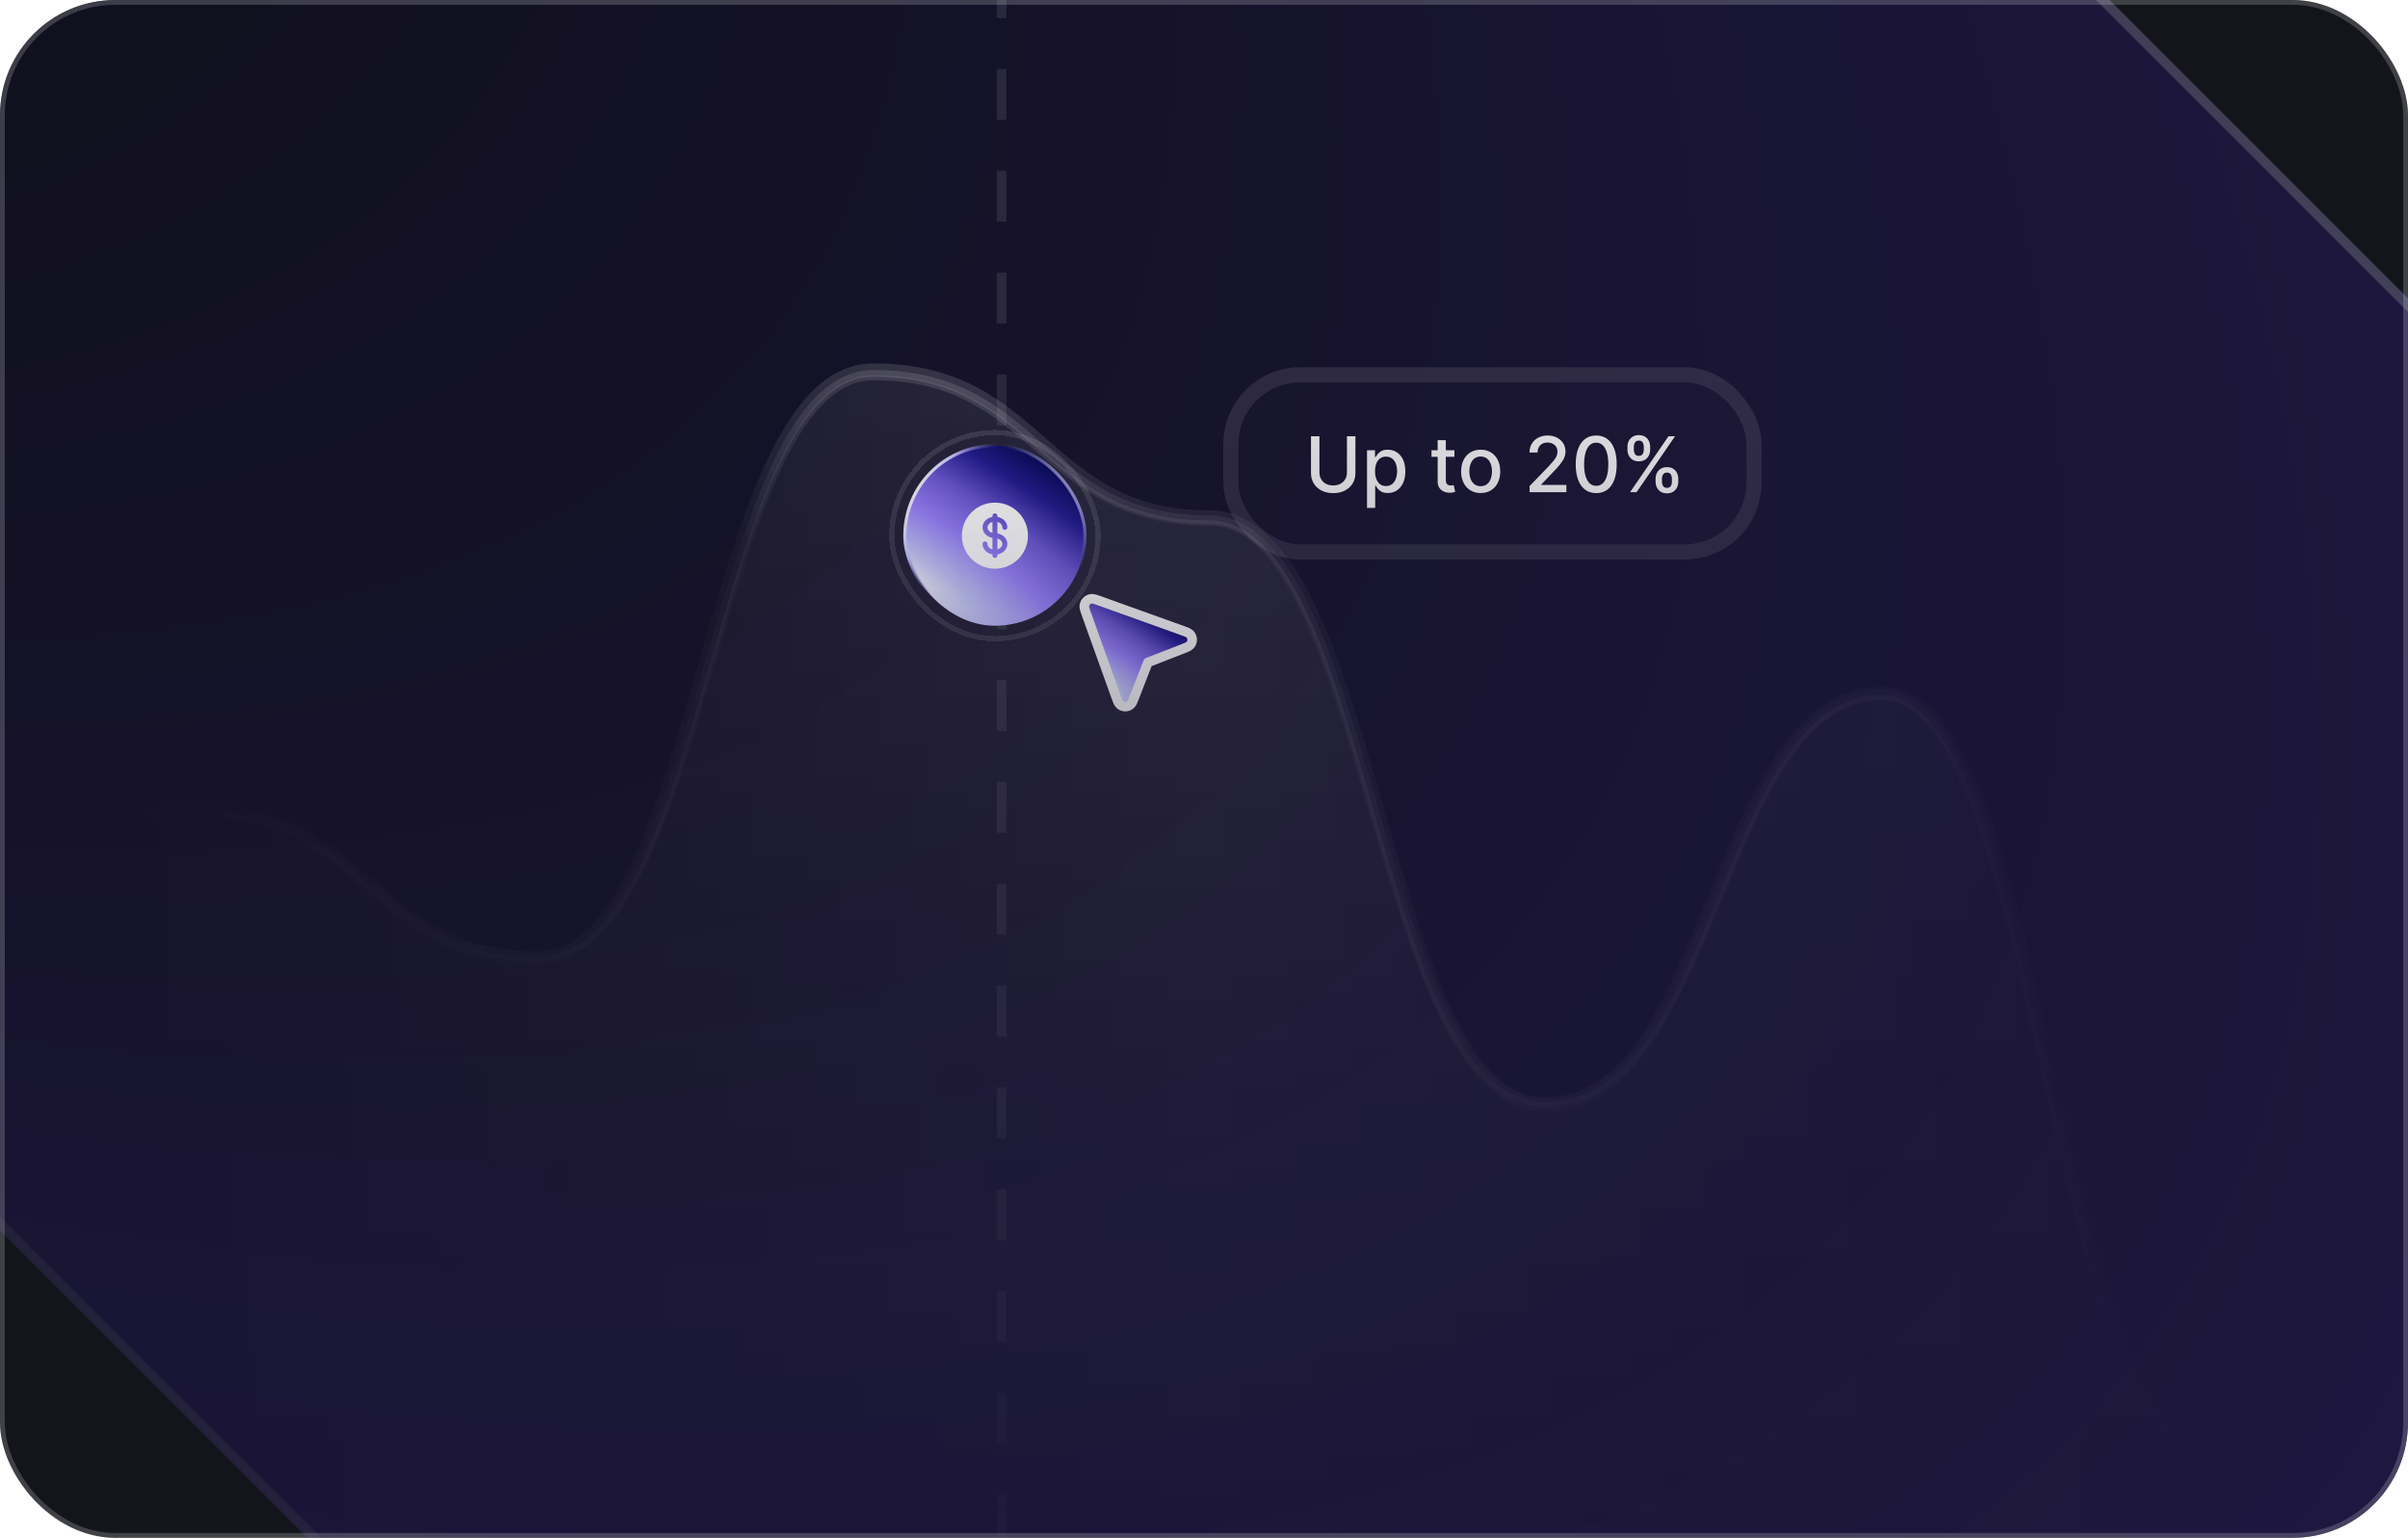 <svg width="501" height="320" viewBox="0 0 501 320" fill="none" xmlns="http://www.w3.org/2000/svg">
<g clip-path="url(#clip0_1061_2559)">
<rect width="501" height="320" rx="24" fill="#14151A"/>
<g opacity="0.45" filter="url(#filter0_f_1061_2559)">
<rect x="-640" y="-384" width="491.373" height="2028.01" rx="50" transform="rotate(-45 -640 -384)" fill="url(#paint0_diamond_1061_2559)"/>
<rect x="-638.586" y="-384" width="489.373" height="2026.01" rx="49" transform="rotate(-45 -638.586 -384)" stroke="url(#paint1_linear_1061_2559)" stroke-opacity="0.5" stroke-width="2"/>
</g>
<mask id="mask0_1061_2559" style="mask-type:alpha" maskUnits="userSpaceOnUse" x="27" y="-137" width="448" height="510">
<rect x="27.325" y="-136.003" width="447.349" height="508.593" fill="url(#paint2_linear_1061_2559)"/>
</mask>
<g mask="url(#mask0_1061_2559)">
<g clip-path="url(#clip1_1061_2559)">
<mask id="mask1_1061_2559" style="mask-type:alpha" maskUnits="userSpaceOnUse" x="2" y="-4" width="497" height="324">
<rect x="2" y="-4" width="497" height="323" fill="url(#paint3_linear_1061_2559)"/>
</mask>
<g mask="url(#mask1_1061_2559)">
<path d="M41.876 168.789C58.953 168.789 67.442 176.119 76.152 183.652L76.172 183.669C84.938 191.25 93.931 199.028 111.806 199.028C116.515 199.028 120.589 196.981 124.147 193.534C127.689 190.104 130.758 185.254 133.514 179.533C139.016 168.114 143.406 152.927 147.762 137.858L147.782 137.79C152.161 122.643 156.507 107.619 161.923 96.376C164.63 90.758 167.571 86.158 170.859 82.974C174.129 79.805 177.704 78.073 181.736 78.073C198.813 78.073 207.302 85.403 216.013 92.936L216.032 92.953C224.798 100.534 233.792 108.312 251.666 108.312C255.698 108.312 259.273 110.044 262.543 113.212C265.831 116.397 268.772 120.997 271.478 126.615C276.895 137.858 281.241 152.881 285.62 168.029L285.639 168.096C289.996 183.165 294.386 198.352 299.888 209.772C302.644 215.493 305.713 220.342 309.254 223.773C312.813 227.219 316.887 229.266 321.596 229.266C330.842 229.266 337.675 223.643 343.223 215.581C348.75 207.552 353.155 196.885 357.503 186.356L357.534 186.282C361.917 175.667 366.245 165.199 371.632 157.372C377.01 149.558 383.289 144.598 391.526 144.598C395.451 144.598 399.003 146.791 402.312 150.957C405.624 155.127 408.582 161.148 411.3 168.48C416.733 183.14 421.088 202.715 425.464 222.395L425.477 222.453C429.838 242.065 434.221 261.775 439.709 276.584C442.455 283.993 445.506 290.257 449.023 294.685C452.543 299.118 456.64 301.839 461.456 301.839H473.622V318.282H29.71V168.789H41.876Z" fill="url(#paint4_linear_1061_2559)" stroke="url(#paint5_linear_1061_2559)" stroke-width="2.105"/>
<path d="M474.675 303.358H461.456C426.491 303.358 426.491 144.31 391.526 144.31C356.561 144.31 356.561 229.951 321.596 229.951C286.631 229.951 286.631 107.607 251.666 107.607C216.701 107.607 216.701 77.02 181.736 77.02C146.771 77.02 146.771 199.365 111.806 199.365C76.841 199.365 76.841 168.779 41.876 168.779H28.657" stroke="url(#paint6_linear_1061_2559)" stroke-width="2.802"/>
</g>
<path opacity="0.1" d="M209.393 -128.68C209.393 -129.232 208.946 -129.679 208.395 -129.679C207.843 -129.679 207.396 -129.232 207.396 -128.68L209.393 -128.68ZM207.396 -128.68L207.396 -123.382L209.393 -123.382L209.393 -128.68L207.396 -128.68ZM207.396 -112.787L207.396 -102.191L209.393 -102.191L209.393 -112.787L207.396 -112.787ZM207.396 -91.595L207.396 -81L209.393 -81L209.393 -91.595L207.396 -91.595ZM207.396 -70.404L207.396 -59.808L209.393 -59.808L209.393 -70.404L207.396 -70.404ZM207.396 -49.212L207.396 -38.617L209.393 -38.617L209.393 -49.212L207.396 -49.212ZM207.396 -28.021L207.396 -17.425L209.393 -17.425L209.393 -28.021L207.396 -28.021ZM207.396 -6.83L207.396 3.766L209.393 3.766L209.393 -6.83L207.396 -6.83ZM207.396 14.362L207.396 24.957L209.393 24.957L209.393 14.362L207.396 14.362ZM207.396 35.553L207.396 46.149L209.393 46.149L209.393 35.553L207.396 35.553ZM207.396 56.744L207.396 67.34L209.393 67.34L209.393 56.744L207.396 56.744ZM207.396 77.936L207.396 88.531L209.393 88.531L209.393 77.936L207.396 77.936ZM207.396 99.127L207.396 109.723L209.393 109.723L209.393 99.127L207.396 99.127ZM207.396 120.318L207.396 130.914L209.393 130.914L209.393 120.318L207.396 120.318ZM207.396 141.51L207.396 152.106L209.393 152.106L209.393 141.51L207.396 141.51ZM207.396 162.701L207.396 173.297L209.393 173.297L209.393 162.701L207.396 162.701ZM207.396 183.893L207.396 194.488L209.393 194.488L209.393 183.893L207.396 183.893ZM207.396 205.084L207.396 215.68L209.393 215.68L209.393 205.084L207.396 205.084ZM207.396 226.276L207.396 236.871L209.393 236.871L209.393 226.276L207.396 226.276ZM207.396 247.467L207.396 258.063L209.393 258.063L209.393 247.467L207.396 247.467ZM207.396 268.658L207.396 279.254L209.393 279.254L209.393 268.658L207.396 268.658ZM207.396 289.85L207.396 300.445L209.393 300.445L209.393 289.85L207.396 289.85ZM207.396 311.041L207.396 321.637L209.393 321.637L209.393 311.041L207.396 311.041ZM207.396 332.233L207.396 342.828L209.393 342.828L209.393 332.233L207.396 332.233ZM207.396 353.424L207.396 364.02L209.393 364.02L209.393 353.424L207.396 353.424ZM207.396 374.615L207.396 379.913L209.393 379.913L209.393 374.615L207.396 374.615Z" fill="#F8F8F8"/>
<g filter="url(#filter1_di_1061_2559)">
<rect x="185.55" y="66.55" width="42.9" height="42.9" rx="21.45" stroke="#F8F8F8" stroke-opacity="0.12" stroke-width="1.1" shape-rendering="crispEdges"/>
<rect x="188.262" y="69.262" width="37.476" height="37.476" rx="18.738" fill="url(#paint7_radial_1061_2559)"/>
<rect x="188.262" y="69.262" width="37.476" height="37.476" rx="18.738" stroke="url(#paint8_linear_1061_2559)" stroke-width="0.657"/>
<rect x="188.262" y="69.262" width="37.476" height="37.476" rx="18.738" stroke="url(#paint9_linear_1061_2559)" stroke-width="0.657"/>
<path d="M206.484 85.145C205.841 85.321 205.453 85.815 205.453 86.281C205.453 86.748 205.841 87.242 206.484 87.418V85.145Z" fill="white"/>
<path d="M207.516 88.583V90.855C208.159 90.679 208.547 90.185 208.547 89.719C208.547 89.253 208.159 88.759 207.516 88.583Z" fill="white"/>
<path fill-rule="evenodd" clip-rule="evenodd" d="M213.875 88C213.875 91.797 210.797 94.875 207 94.875C203.203 94.875 200.125 91.797 200.125 88C200.125 84.203 203.203 81.125 207 81.125C210.797 81.125 213.875 84.203 213.875 88ZM207 83.36C207.285 83.36 207.516 83.591 207.516 83.875V84.093C208.637 84.294 209.578 85.136 209.578 86.281C209.578 86.566 209.347 86.797 209.062 86.797C208.778 86.797 208.547 86.566 208.547 86.281C208.547 85.815 208.159 85.321 207.516 85.145V87.531C208.637 87.731 209.578 88.573 209.578 89.719C209.578 90.865 208.637 91.707 207.516 91.907V92.125C207.516 92.41 207.285 92.641 207 92.641C206.715 92.641 206.484 92.41 206.484 92.125V91.907C205.363 91.707 204.422 90.865 204.422 89.719C204.422 89.434 204.653 89.203 204.938 89.203C205.222 89.203 205.453 89.434 205.453 89.719C205.453 90.185 205.841 90.679 206.484 90.855V88.47C205.363 88.269 204.422 87.427 204.422 86.281C204.422 85.136 205.363 84.294 206.484 84.093V83.875C206.484 83.591 206.715 83.36 207 83.36Z" fill="white"/>
</g>
<g filter="url(#filter2_bi_1061_2559)">
<rect x="250.303" y="68" width="112" height="40" rx="16" fill="#F8F8F8" fill-opacity="0.01"/>
<rect x="251.881" y="69.579" width="108.843" height="36.843" rx="14.421" stroke="#F8F8F8" stroke-opacity="0.1" stroke-width="3.157"/>
<path d="M276.033 82.364H277.794V90.017C277.794 90.832 277.603 91.553 277.22 92.182C276.838 92.807 276.3 93.299 275.607 93.659C274.914 94.015 274.101 94.193 273.169 94.193C272.241 94.193 271.431 94.015 270.737 93.659C270.044 93.299 269.506 92.807 269.124 92.182C268.741 91.553 268.55 90.832 268.55 90.017V82.364H270.306V89.875C270.306 90.402 270.421 90.869 270.652 91.278C270.887 91.688 271.218 92.01 271.646 92.244C272.075 92.475 272.582 92.591 273.169 92.591C273.76 92.591 274.27 92.475 274.698 92.244C275.129 92.01 275.459 91.688 275.686 91.278C275.917 90.869 276.033 90.402 276.033 89.875V82.364ZM280.21 97.273V85.273H281.869V86.688H282.012C282.11 86.506 282.252 86.296 282.438 86.057C282.623 85.818 282.881 85.61 283.21 85.432C283.54 85.25 283.976 85.159 284.517 85.159C285.222 85.159 285.851 85.337 286.404 85.693C286.957 86.049 287.39 86.563 287.705 87.233C288.023 87.903 288.182 88.71 288.182 89.653C288.182 90.597 288.025 91.405 287.71 92.08C287.396 92.75 286.964 93.267 286.415 93.631C285.866 93.991 285.239 94.171 284.534 94.171C284.004 94.171 283.57 94.082 283.233 93.903C282.9 93.725 282.638 93.517 282.449 93.278C282.26 93.04 282.114 92.828 282.012 92.642H281.909V97.273H280.21ZM281.875 89.636C281.875 90.25 281.964 90.788 282.142 91.25C282.32 91.712 282.578 92.074 282.915 92.335C283.252 92.593 283.665 92.722 284.154 92.722C284.661 92.722 285.085 92.587 285.426 92.318C285.767 92.046 286.025 91.676 286.199 91.21C286.377 90.744 286.466 90.22 286.466 89.636C286.466 89.061 286.379 88.544 286.205 88.085C286.034 87.627 285.777 87.265 285.432 87C285.091 86.735 284.665 86.602 284.154 86.602C283.661 86.602 283.244 86.729 282.904 86.983C282.566 87.237 282.311 87.591 282.137 88.046C281.962 88.5 281.875 89.03 281.875 89.636ZM298.394 85.273V86.636H293.627V85.273H298.394ZM294.905 83.182H296.604V91.438C296.604 91.767 296.653 92.015 296.752 92.182C296.85 92.345 296.977 92.457 297.132 92.517C297.291 92.574 297.464 92.602 297.649 92.602C297.786 92.602 297.905 92.593 298.007 92.574C298.11 92.555 298.189 92.54 298.246 92.528L298.553 93.932C298.454 93.97 298.314 94.008 298.132 94.046C297.95 94.087 297.723 94.11 297.45 94.114C297.003 94.121 296.587 94.042 296.2 93.875C295.814 93.708 295.502 93.451 295.263 93.102C295.024 92.754 294.905 92.316 294.905 91.79V83.182ZM303.855 94.176C303.037 94.176 302.323 93.989 301.713 93.614C301.103 93.239 300.63 92.714 300.293 92.04C299.956 91.366 299.787 90.578 299.787 89.676C299.787 88.771 299.956 87.979 300.293 87.301C300.63 86.623 301.103 86.097 301.713 85.722C302.323 85.347 303.037 85.159 303.855 85.159C304.673 85.159 305.387 85.347 305.997 85.722C306.607 86.097 307.081 86.623 307.418 87.301C307.755 87.979 307.923 88.771 307.923 89.676C307.923 90.578 307.755 91.366 307.418 92.04C307.081 92.714 306.607 93.239 305.997 93.614C305.387 93.989 304.673 94.176 303.855 94.176ZM303.861 92.75C304.391 92.75 304.831 92.61 305.179 92.33C305.528 92.049 305.785 91.676 305.952 91.21C306.122 90.744 306.208 90.231 306.208 89.671C306.208 89.114 306.122 88.602 305.952 88.136C305.785 87.667 305.528 87.29 305.179 87.006C304.831 86.722 304.391 86.58 303.861 86.58C303.327 86.58 302.884 86.722 302.531 87.006C302.183 87.29 301.923 87.667 301.753 88.136C301.586 88.602 301.503 89.114 301.503 89.671C301.503 90.231 301.586 90.744 301.753 91.21C301.923 91.676 302.183 92.049 302.531 92.33C302.884 92.61 303.327 92.75 303.861 92.75ZM314.031 94V92.727L317.969 88.648C318.389 88.205 318.736 87.816 319.009 87.483C319.285 87.146 319.492 86.826 319.628 86.523C319.764 86.22 319.833 85.898 319.833 85.557C319.833 85.171 319.742 84.837 319.56 84.557C319.378 84.273 319.13 84.055 318.816 83.903C318.501 83.748 318.147 83.671 317.753 83.671C317.336 83.671 316.973 83.756 316.662 83.926C316.352 84.097 316.113 84.337 315.946 84.648C315.78 84.958 315.696 85.322 315.696 85.739H314.02C314.02 85.03 314.183 84.411 314.509 83.881C314.834 83.35 315.281 82.939 315.85 82.648C316.418 82.352 317.064 82.205 317.787 82.205C318.518 82.205 319.162 82.35 319.719 82.642C320.28 82.93 320.717 83.324 321.031 83.824C321.346 84.32 321.503 84.881 321.503 85.506C321.503 85.938 321.422 86.36 321.259 86.773C321.1 87.186 320.821 87.646 320.423 88.153C320.026 88.657 319.473 89.269 318.764 89.989L316.452 92.409V92.494H321.691V94H314.031ZM327.895 94.193C326.997 94.189 326.23 93.953 325.594 93.483C324.958 93.013 324.471 92.33 324.134 91.432C323.797 90.534 323.628 89.453 323.628 88.188C323.628 86.926 323.797 85.849 324.134 84.955C324.475 84.061 324.963 83.379 325.6 82.909C326.24 82.439 327.005 82.205 327.895 82.205C328.785 82.205 329.548 82.441 330.185 82.915C330.821 83.385 331.308 84.066 331.645 84.96C331.986 85.85 332.156 86.926 332.156 88.188C332.156 89.457 331.988 90.54 331.651 91.438C331.314 92.332 330.827 93.015 330.191 93.489C329.554 93.958 328.789 94.193 327.895 94.193ZM327.895 92.676C328.683 92.676 329.298 92.292 329.742 91.523C330.189 90.754 330.412 89.642 330.412 88.188C330.412 87.222 330.31 86.405 330.105 85.739C329.905 85.068 329.615 84.561 329.236 84.216C328.861 83.868 328.414 83.693 327.895 83.693C327.111 83.693 326.495 84.08 326.048 84.852C325.602 85.625 325.376 86.737 325.372 88.188C325.372 89.157 325.473 89.977 325.673 90.648C325.878 91.314 326.168 91.82 326.543 92.165C326.918 92.506 327.369 92.676 327.895 92.676ZM340.246 91.818V91.205C340.246 90.765 340.337 90.364 340.519 90C340.704 89.633 340.973 89.339 341.325 89.119C341.682 88.896 342.111 88.784 342.615 88.784C343.13 88.784 343.562 88.894 343.911 89.114C344.259 89.333 344.522 89.627 344.7 89.994C344.882 90.362 344.973 90.765 344.973 91.205V91.818C344.973 92.258 344.882 92.661 344.7 93.028C344.519 93.392 344.252 93.686 343.899 93.909C343.551 94.129 343.123 94.239 342.615 94.239C342.104 94.239 341.672 94.129 341.32 93.909C340.968 93.686 340.7 93.392 340.519 93.028C340.337 92.661 340.246 92.258 340.246 91.818ZM341.57 91.205V91.818C341.57 92.144 341.647 92.439 341.803 92.705C341.958 92.97 342.229 93.102 342.615 93.102C342.998 93.102 343.265 92.97 343.416 92.705C343.568 92.439 343.644 92.144 343.644 91.818V91.205C343.644 90.879 343.57 90.583 343.422 90.318C343.278 90.053 343.009 89.921 342.615 89.921C342.236 89.921 341.968 90.053 341.808 90.318C341.649 90.583 341.57 90.879 341.57 91.205ZM334.394 85.159V84.546C334.394 84.106 334.485 83.703 334.666 83.335C334.852 82.968 335.121 82.674 335.473 82.455C335.829 82.235 336.259 82.125 336.763 82.125C337.278 82.125 337.71 82.235 338.058 82.455C338.407 82.674 338.67 82.968 338.848 83.335C339.026 83.703 339.115 84.106 339.115 84.546V85.159C339.115 85.599 339.024 86.002 338.843 86.369C338.664 86.733 338.399 87.027 338.047 87.25C337.699 87.47 337.271 87.58 336.763 87.58C336.248 87.58 335.814 87.47 335.462 87.25C335.113 87.027 334.848 86.733 334.666 86.369C334.485 86.002 334.394 85.599 334.394 85.159ZM335.723 84.546V85.159C335.723 85.485 335.799 85.78 335.95 86.046C336.106 86.311 336.377 86.443 336.763 86.443C337.142 86.443 337.407 86.311 337.558 86.046C337.714 85.78 337.791 85.485 337.791 85.159V84.546C337.791 84.22 337.718 83.924 337.57 83.659C337.422 83.394 337.153 83.261 336.763 83.261C336.384 83.261 336.115 83.394 335.956 83.659C335.801 83.924 335.723 84.22 335.723 84.546ZM334.933 94L342.933 82.364H344.291L336.291 94H334.933Z" fill="#F8F8F8" fill-opacity="0.95"/>
</g>
<path d="M228.437 124.907C228.187 124.817 227.933 124.726 227.719 124.67C227.516 124.617 227.123 124.53 226.703 124.676C226.221 124.843 225.842 125.221 225.675 125.704C225.529 126.124 225.617 126.516 225.669 126.72C225.725 126.934 225.816 127.187 225.906 127.437L232.262 145.144C232.374 145.455 232.481 145.753 232.586 145.983C232.676 146.177 232.878 146.602 233.32 146.842C233.802 147.104 234.383 147.112 234.872 146.862C235.319 146.634 235.533 146.215 235.627 146.023C235.739 145.796 235.854 145.501 235.974 145.193L238.835 137.836L246.192 134.974C246.5 134.855 246.795 134.74 247.022 134.628C247.214 134.534 247.633 134.32 247.861 133.873C248.111 133.384 248.103 132.803 247.841 132.321C247.601 131.879 247.176 131.677 246.982 131.587C246.752 131.482 246.454 131.375 246.143 131.263L228.437 124.907Z" fill="url(#paint10_radial_1061_2559)" stroke="#F8F8F8" stroke-width="1.997" stroke-linecap="round" stroke-linejoin="round"/>
</g>
</g>
</g>
<rect x="0.5" y="0.5" width="500" height="319" rx="23.5" stroke="#EEF3F7" stroke-opacity="0.2"/>
<defs>
<filter id="filter0_f_1061_2559" x="-774.289" y="-865.743" width="2050.05" height="2050.05" filterUnits="userSpaceOnUse" color-interpolation-filters="sRGB">
<feFlood flood-opacity="0" result="BackgroundImageFix"/>
<feBlend mode="normal" in="SourceGraphic" in2="BackgroundImageFix" result="shape"/>
<feGaussianBlur stdDeviation="77.5" result="effect1_foregroundBlur_1061_2559"/>
</filter>
<filter id="filter1_di_1061_2559" x="179.133" y="66" width="55.733" height="73.333" filterUnits="userSpaceOnUse" color-interpolation-filters="sRGB">
<feFlood flood-opacity="0" result="BackgroundImageFix"/>
<feColorMatrix in="SourceAlpha" type="matrix" values="0 0 0 0 0 0 0 0 0 0 0 0 0 0 0 0 0 0 127 0" result="hardAlpha"/>
<feMorphology radius="11.733" operator="erode" in="SourceAlpha" result="effect1_dropShadow_1061_2559"/>
<feOffset dy="23.467"/>
<feGaussianBlur stdDeviation="8.8"/>
<feComposite in2="hardAlpha" operator="out"/>
<feColorMatrix type="matrix" values="0 0 0 0 0 0 0 0 0 0 0 0 0 0 0 0 0 0 0.4 0"/>
<feBlend mode="multiply" in2="BackgroundImageFix" result="effect1_dropShadow_1061_2559"/>
<feBlend mode="normal" in="SourceGraphic" in2="effect1_dropShadow_1061_2559" result="shape"/>
<feColorMatrix in="SourceAlpha" type="matrix" values="0 0 0 0 0 0 0 0 0 0 0 0 0 0 0 0 0 0 127 0" result="hardAlpha"/>
<feOffset/>
<feGaussianBlur stdDeviation="2.933"/>
<feComposite in2="hardAlpha" operator="arithmetic" k2="-1" k3="1"/>
<feColorMatrix type="matrix" values="0 0 0 0 0.353 0 0 0 0 0.349 0 0 0 0 0.722 0 0 0 1 0"/>
<feBlend mode="normal" in2="shape" result="effect2_innerShadow_1061_2559"/>
</filter>
<filter id="filter2_bi_1061_2559" x="39.838" y="-142.465" width="532.93" height="460.93" filterUnits="userSpaceOnUse" color-interpolation-filters="sRGB">
<feFlood flood-opacity="0" result="BackgroundImageFix"/>
<feGaussianBlur in="BackgroundImageFix" stdDeviation="105.233"/>
<feComposite in2="SourceAlpha" operator="in" result="effect1_backgroundBlur_1061_2559"/>
<feBlend mode="normal" in="SourceGraphic" in2="effect1_backgroundBlur_1061_2559" result="shape"/>
<feColorMatrix in="SourceAlpha" type="matrix" values="0 0 0 0 0 0 0 0 0 0 0 0 0 0 0 0 0 0 127 0" result="hardAlpha"/>
<feOffset dx="4.209" dy="8.419"/>
<feGaussianBlur stdDeviation="16.837"/>
<feComposite in2="hardAlpha" operator="arithmetic" k2="-1" k3="1"/>
<feColorMatrix type="matrix" values="0 0 0 0 0.973 0 0 0 0 0.973 0 0 0 0 0.973 0 0 0 0.06 0"/>
<feBlend mode="normal" in2="shape" result="effect2_innerShadow_1061_2559"/>
</filter>
<radialGradient id="paint0_diamond_1061_2559" cx="0" cy="0" r="1" gradientUnits="userSpaceOnUse" gradientTransform="translate(-568.995 -774.853) rotate(82.095) scale(2903.95 908.943)">
<stop/>
<stop offset="0.281"/>
<stop offset="0.547" stop-color="#22155C"/>
<stop offset="0.724" stop-color="#3F259D"/>
<stop offset="0.84" stop-color="#704AE7"/>
<stop offset="1" stop-color="#C6B8F6"/>
</radialGradient>
<linearGradient id="paint1_linear_1061_2559" x1="-742.21" y1="-280.815" x2="12.37" y2="-224.625" gradientUnits="userSpaceOnUse">
<stop stop-color="#050220"/>
<stop offset="0.495" stop-color="white" stop-opacity="0"/>
<stop offset="1" stop-color="white"/>
</linearGradient>
<linearGradient id="paint2_linear_1061_2559" x1="251" y1="-136.003" x2="251" y2="372.59" gradientUnits="userSpaceOnUse">
<stop offset="0.391" stop-color="#D9D9D9"/>
<stop offset="1" stop-color="#737373" stop-opacity="0"/>
</linearGradient>
<linearGradient id="paint3_linear_1061_2559" x1="499" y1="157.5" x2="2" y2="157.5" gradientUnits="userSpaceOnUse">
<stop offset="0.045" stop-color="#585858" stop-opacity="0"/>
<stop offset="0.501" stop-color="#5F5F5F"/>
<stop offset="0.947" stop-color="#666666" stop-opacity="0"/>
</linearGradient>
<linearGradient id="paint4_linear_1061_2559" x1="251.666" y1="319.334" x2="251.666" y2="77.02" gradientUnits="userSpaceOnUse">
<stop stop-color="#FAFAFA" stop-opacity="0.05"/>
<stop offset="1" stop-color="#FAFAFA" stop-opacity="0.1"/>
</linearGradient>
<linearGradient id="paint5_linear_1061_2559" x1="251.666" y1="77.02" x2="251.666" y2="319.334" gradientUnits="userSpaceOnUse">
<stop stop-color="#FAFAFA" stop-opacity="0.2"/>
<stop offset="0.16" stop-color="#FAFAFA" stop-opacity="0.05"/>
<stop offset="0.86" stop-color="#FAFAFA" stop-opacity="0.05"/>
<stop offset="1" stop-color="white" stop-opacity="0"/>
</linearGradient>
<linearGradient id="paint6_linear_1061_2559" x1="251.666" y1="77.02" x2="251.666" y2="303.358" gradientUnits="userSpaceOnUse">
<stop stop-color="#FAFAFA" stop-opacity="0.2"/>
<stop offset="0.16" stop-color="#FAFAFA" stop-opacity="0.05"/>
<stop offset="0.86" stop-color="#FAFAFA" stop-opacity="0.05"/>
<stop offset="1" stop-color="white" stop-opacity="0"/>
</linearGradient>
<radialGradient id="paint7_radial_1061_2559" cx="0" cy="0" r="1" gradientUnits="userSpaceOnUse" gradientTransform="translate(187.349 96.081) rotate(-58.49) scale(40.623 137.798)">
<stop stop-color="white"/>
<stop offset="0.134" stop-color="#C8CAFF"/>
<stop offset="0.332" stop-color="#9B84FF"/>
<stop offset="0.519" stop-color="#6E5AD5"/>
<stop offset="0.717" stop-color="#221B8F"/>
<stop offset="0.888" stop-color="#060954"/>
<stop offset="1"/>
</radialGradient>
<linearGradient id="paint8_linear_1061_2559" x1="218.729" y1="86.109" x2="226.558" y2="81.276" gradientUnits="userSpaceOnUse">
<stop stop-color="#5B53BE" stop-opacity="0"/>
<stop offset="1" stop-color="#CCC8FF"/>
</linearGradient>
<linearGradient id="paint9_linear_1061_2559" x1="189.507" y1="78.121" x2="201.477" y2="83.393" gradientUnits="userSpaceOnUse">
<stop stop-color="white"/>
<stop offset="0.398" stop-color="#CCC8FF"/>
<stop offset="1" stop-color="#5B53BE" stop-opacity="0"/>
</linearGradient>
<radialGradient id="paint10_radial_1061_2559" cx="0" cy="0" r="1" gradientUnits="userSpaceOnUse" gradientTransform="translate(225.251 140.577) rotate(-58.49) scale(23.914 81.119)">
<stop stop-color="white"/>
<stop offset="0.134" stop-color="#C8CAFF"/>
<stop offset="0.332" stop-color="#9B84FF"/>
<stop offset="0.519" stop-color="#6E5AD5"/>
<stop offset="0.717" stop-color="#221B8F"/>
<stop offset="0.888" stop-color="#060954"/>
<stop offset="1"/>
</radialGradient>
<clipPath id="clip0_1061_2559">
<rect width="501" height="320" rx="24" fill="white"/>
</clipPath>
<clipPath id="clip1_1061_2559">
<rect x="27.325" y="-137.334" width="447.349" height="509.924" rx="21.302" fill="white"/>
</clipPath>
</defs>
</svg>
